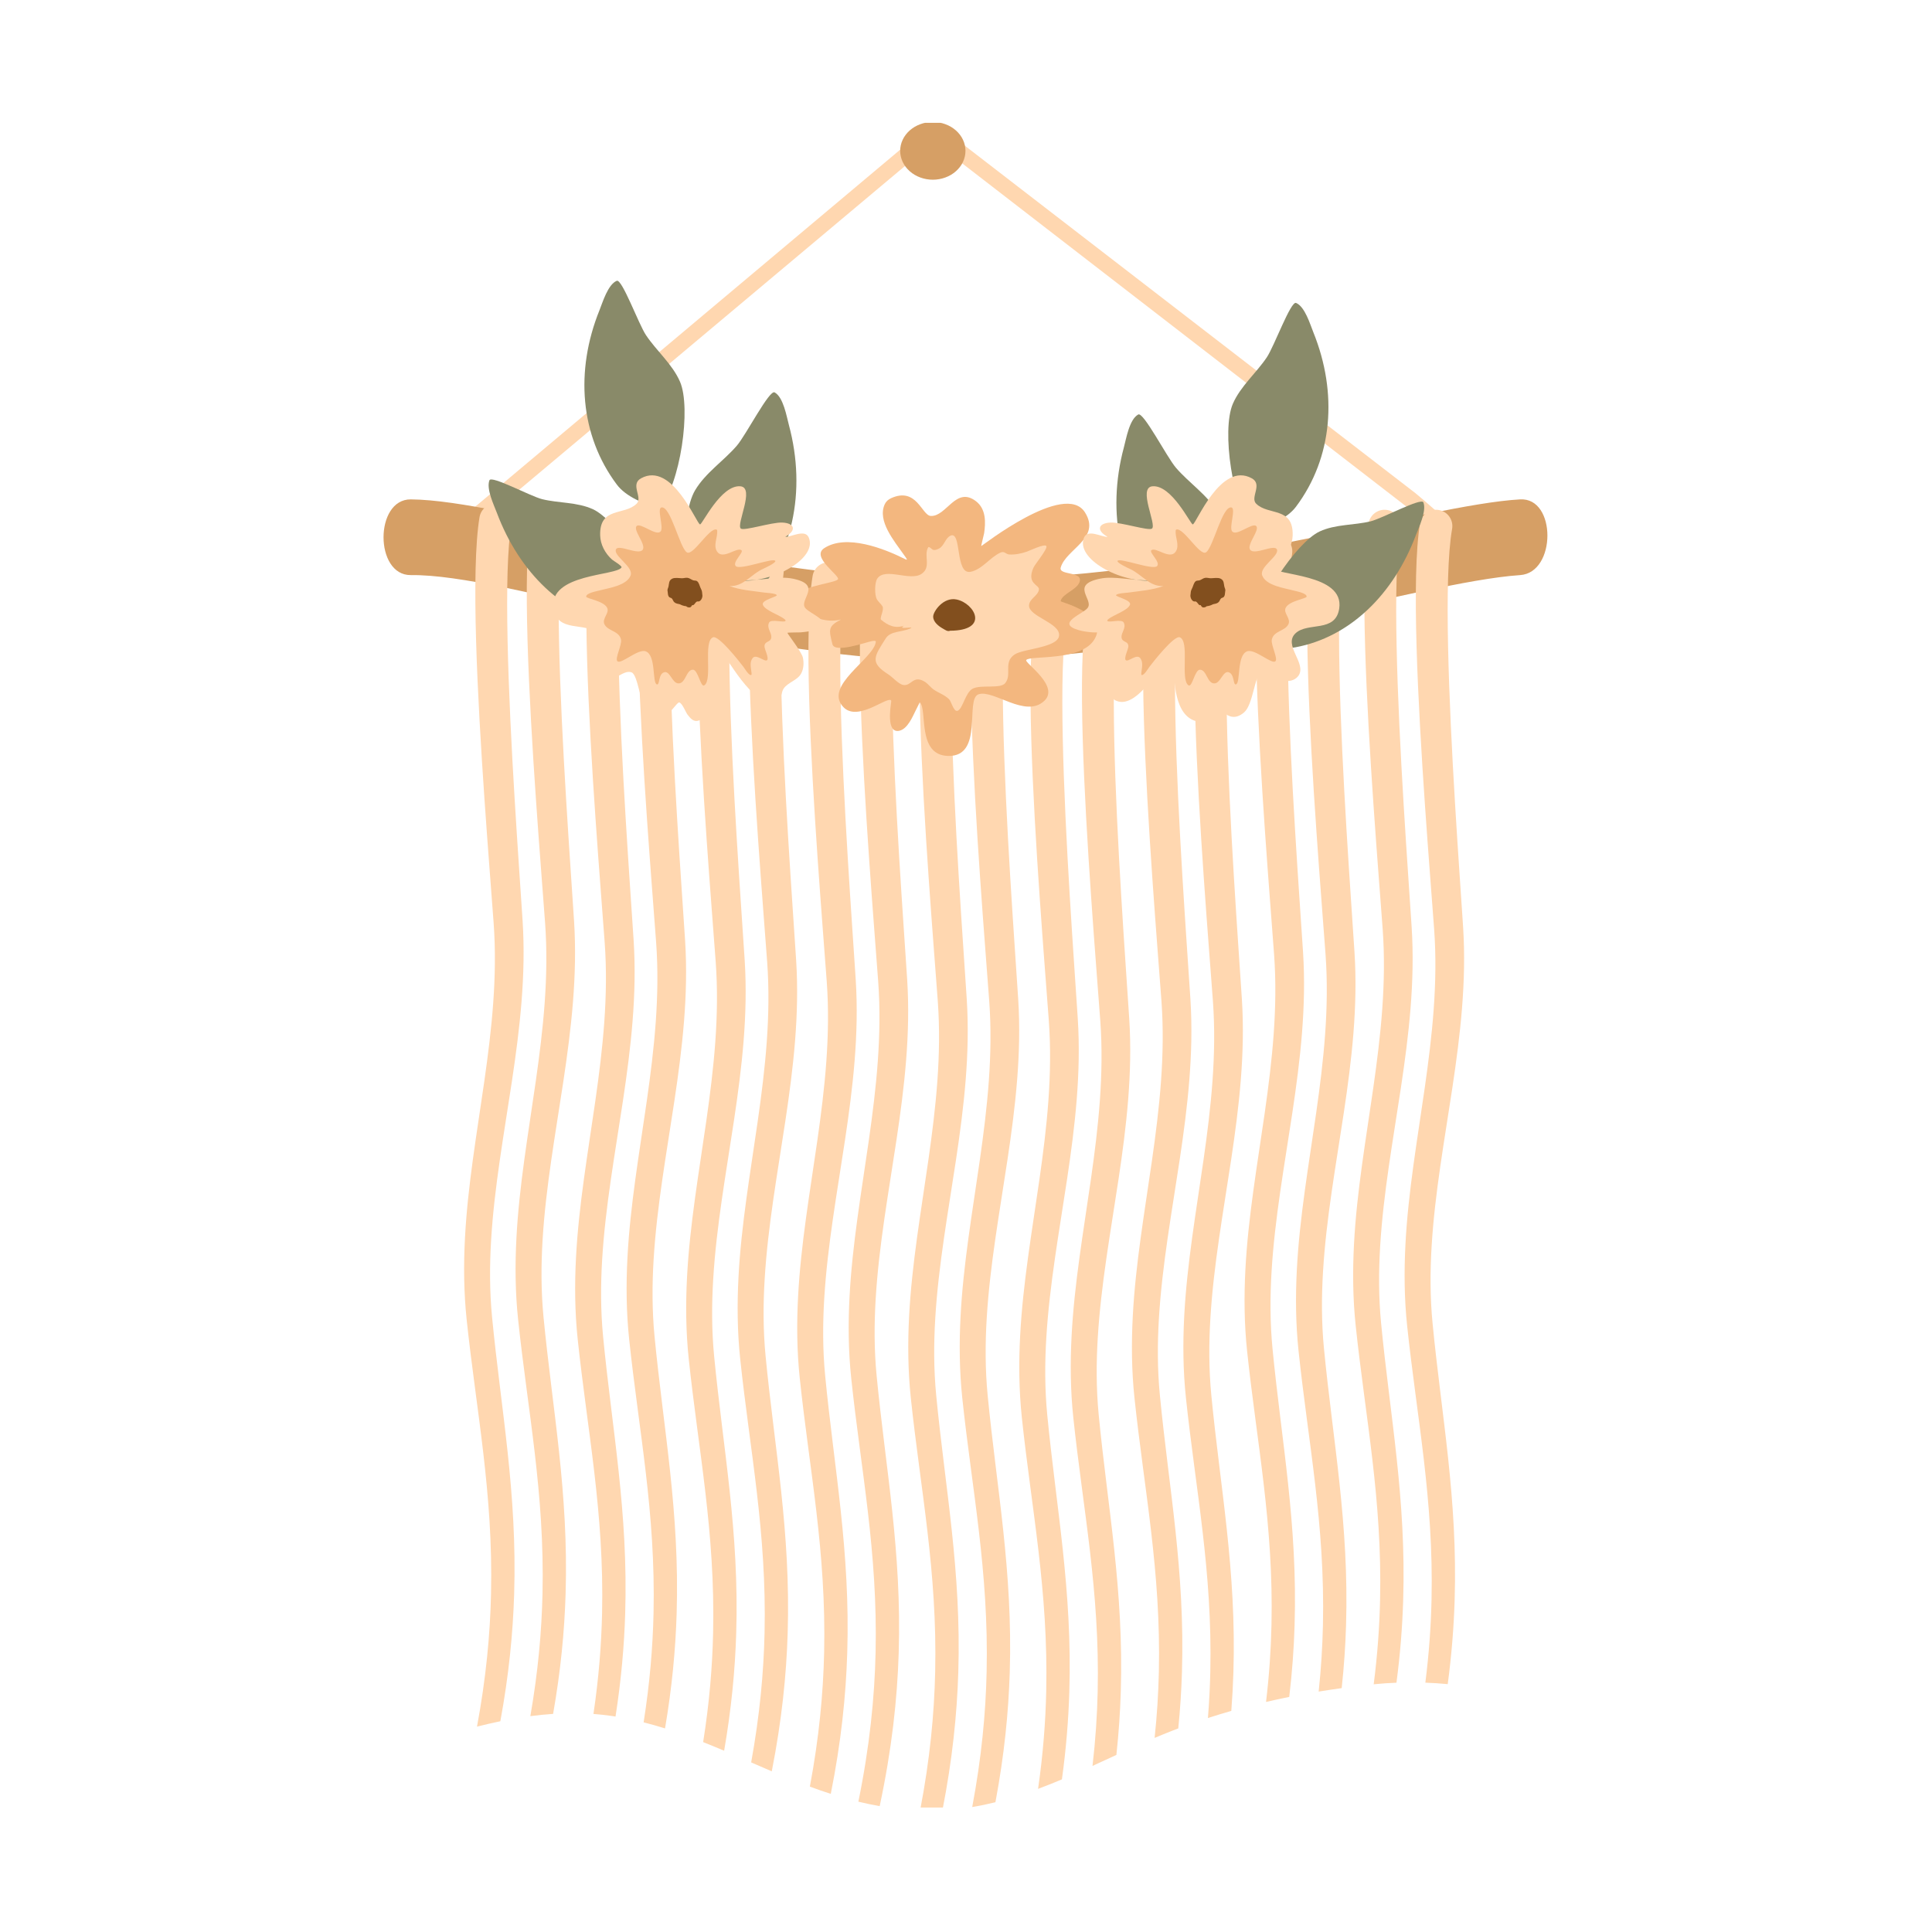 <svg xmlns="http://www.w3.org/2000/svg" xmlns:xlink="http://www.w3.org/1999/xlink" width="500" zoomAndPan="magnify" viewBox="0 0 375 375" height="500" preserveAspectRatio="xMidYMid meet" version="1.2"><defs><clipPath id="2541ce2510"><path d="M 90 97 L 285 97 L 285 350.84 L 90 350.84 Z M 90 97 "/></clipPath><clipPath id="9b7a4b0959"><path d="M 174 23.84 L 188 23.84 L 188 35 L 174 35 Z M 174 23.84 "/></clipPath></defs><g id="60a0fd250b"><path style=" stroke:none;fill-rule:evenodd;fill:#ffd7b0;fill-opacity:1;" d="M 94.293 100.496 C 94.293 100.496 171.914 35.375 181.297 27.488 C 181.297 27.488 277.797 102.051 277.797 102.051 C 278.465 102.566 286.531 105.855 280.844 101 C 280.207 100.453 275.438 96.27 274.773 95.754 L 182.219 24.379 C 181.633 23.93 180.801 23.945 180.234 24.422 L 90.18 100.078 C 89.539 100.617 87.625 102.43 88.188 103.051 C 88.555 103.453 91.539 102.246 94.293 100.496 C 95.754 99.566 94.066 100.688 94.293 100.496 Z M 94.293 100.496 "/><path style=" stroke:none;fill-rule:evenodd;fill:#d69f65;fill-opacity:1;" d="M 295.066 96.93 C 276.805 97.938 230.93 112.766 185.363 112.543 C 141.648 112.328 98.215 97.078 79.738 96.93 C 72.68 96.871 72.68 111.703 79.738 111.625 C 98.594 111.414 142.227 127.773 181.059 128.133 C 230.004 128.59 275.059 112.988 295.066 111.625 C 302.109 111.145 302.117 96.539 295.066 96.93 Z M 295.066 96.93 "/><g clip-rule="nonzero" clip-path="url(#2541ce2510)"><path style=" stroke:none;fill-rule:evenodd;fill:#ffd7b0;fill-opacity:1;" d="M 178.594 351.387 C 180.492 341.523 181.336 332.695 181.516 324.496 C 181.953 305.004 178.656 289.039 176.785 271.32 C 176.227 266.008 176.18 260.734 176.457 255.484 C 177.52 235.152 183.535 215.172 182.027 194.359 C 181.27 183.891 179.195 159.258 178.617 139.598 C 178.316 129.457 178.438 120.609 179.285 115.559 C 179.582 113.836 181.219 112.68 182.938 112.977 C 184.656 113.273 185.812 114.914 185.516 116.637 C 184.668 121.422 184.527 129.816 184.727 139.445 C 185.133 159.016 186.984 183.547 187.648 193.977 C 188.988 215.047 182.797 235.215 181.539 255.773 C 181.234 260.758 181.23 265.77 181.715 270.82 C 183.449 288.75 186.613 304.918 186.004 324.613 C 185.746 332.801 184.848 341.59 182.926 351.359 C 182.539 351.379 182.148 351.395 181.758 351.402 C 180.684 351.426 179.633 351.422 178.594 351.387 Z M 188.707 350.746 C 190.516 341.145 191.328 332.516 191.504 324.496 C 191.941 305.004 188.645 289.039 186.773 271.32 C 186.215 266.008 186.168 260.734 186.445 255.484 C 187.508 235.152 193.523 215.172 192.012 194.359 C 191.254 183.891 189.18 159.258 188.605 139.598 C 188.305 129.457 188.426 120.609 189.273 115.559 C 189.57 113.836 191.207 112.68 192.926 112.977 C 194.645 113.273 195.801 114.914 195.5 116.637 C 194.656 121.422 194.516 129.816 194.715 139.445 C 195.121 159.016 196.973 183.547 197.637 193.977 C 198.977 215.047 192.785 235.215 191.527 255.773 C 191.223 260.758 191.215 265.77 191.703 270.82 C 193.438 288.75 196.602 304.918 195.992 324.613 C 195.75 332.367 194.93 340.66 193.211 349.812 C 191.73 350.18 190.227 350.492 188.707 350.746 Z M 166.609 349.707 C 168.801 338.988 169.758 329.484 169.953 320.699 C 170.387 301.207 167.094 285.246 165.223 267.527 C 164.66 262.211 164.617 256.938 164.895 251.688 C 165.957 231.359 171.969 211.379 170.461 190.562 C 169.703 180.094 167.629 155.461 167.051 135.801 C 166.75 125.66 166.871 116.812 167.723 111.762 C 168.02 110.043 169.652 108.883 171.375 109.184 C 173.09 109.48 174.246 111.117 173.949 112.84 C 173.105 117.625 172.965 126.023 173.164 135.648 C 173.57 155.219 175.422 179.75 176.086 190.18 C 177.426 211.25 171.234 231.418 169.977 251.977 C 169.672 256.965 169.664 261.973 170.152 267.023 C 171.887 284.953 175.051 301.121 174.438 320.82 C 174.16 329.836 173.094 339.586 170.746 350.566 C 169.344 350.324 167.969 350.035 166.609 349.707 Z M 157.195 346.781 C 158.984 337.25 159.789 328.676 159.965 320.699 C 160.398 301.207 157.105 285.246 155.234 267.527 C 154.672 262.211 154.629 256.938 154.906 251.688 C 155.969 231.359 161.984 211.379 160.473 190.562 C 159.715 180.094 157.641 155.461 157.062 135.801 C 156.766 125.66 156.887 116.812 157.734 111.762 C 158.031 110.043 159.664 108.883 161.387 109.184 C 163.102 109.48 164.258 111.117 163.961 112.84 C 163.113 117.625 162.977 126.023 163.176 135.648 C 163.582 155.219 165.434 179.75 166.098 190.18 C 167.438 211.25 161.246 231.418 159.988 251.977 C 159.684 256.965 159.676 261.973 160.164 267.023 C 161.898 284.953 165.062 301.121 164.449 320.82 C 164.191 329.18 163.258 338.168 161.254 348.191 C 159.883 347.75 158.531 347.277 157.195 346.781 Z M 201.488 347.219 C 202.461 340.48 202.938 334.223 203.07 328.293 C 203.504 308.801 200.207 292.836 198.336 275.117 C 197.777 269.805 197.73 264.531 198.008 259.281 C 199.07 238.949 205.086 218.969 203.578 198.156 C 202.82 187.684 200.746 163.051 200.168 143.391 C 199.867 133.254 199.988 124.406 200.836 119.355 C 201.133 117.633 202.77 116.477 204.488 116.773 C 206.207 117.07 207.363 118.711 207.066 120.434 C 206.219 125.219 206.082 133.613 206.281 143.238 C 206.684 162.809 208.535 187.344 209.199 197.773 C 210.539 218.844 204.352 239.012 203.094 259.57 C 202.789 264.555 202.781 269.562 203.27 274.617 C 205.004 292.547 208.168 308.711 207.555 328.41 C 207.387 333.773 206.945 339.395 206.117 345.379 C 204.582 346.023 203.039 346.641 201.488 347.219 Z M 145.801 342.082 C 147.469 332.906 148.23 324.625 148.402 316.902 C 148.836 297.41 145.539 281.449 143.668 263.73 C 143.109 258.414 143.066 253.145 143.34 247.891 C 144.406 227.562 150.418 207.582 148.91 186.766 C 148.152 176.297 146.078 151.664 145.5 132.004 C 145.199 121.863 145.32 113.02 146.168 107.965 C 146.465 106.246 148.102 105.09 149.82 105.387 C 151.539 105.684 152.695 107.32 152.398 109.043 C 151.551 113.828 151.414 122.227 151.613 131.852 C 152.02 151.422 153.871 175.957 154.531 186.383 C 155.875 207.453 149.68 227.621 148.426 248.18 C 148.117 253.168 148.113 258.176 148.602 263.23 C 150.336 281.156 153.496 297.324 152.887 317.023 C 152.633 325.219 151.73 334.023 149.801 343.812 C 148.465 343.242 147.133 342.66 145.801 342.082 Z M 212.055 342.762 C 212.645 337.691 212.957 332.895 213.059 328.293 C 213.492 308.801 210.195 292.836 208.324 275.117 C 207.766 269.805 207.719 264.531 207.996 259.281 C 209.059 238.949 215.074 218.969 213.566 198.156 C 212.809 187.684 210.734 163.051 210.156 143.391 C 209.855 133.254 209.977 124.406 210.824 119.355 C 211.121 117.633 212.758 116.477 214.477 116.773 C 216.195 117.07 217.352 118.711 217.055 120.434 C 216.207 125.219 216.07 133.613 216.27 143.238 C 216.672 162.809 218.523 187.344 219.188 197.773 C 220.531 218.844 214.336 239.012 213.082 259.57 C 212.773 264.555 212.77 269.562 213.258 274.617 C 214.992 292.547 218.152 308.711 217.543 328.41 C 217.422 332.332 217.148 336.395 216.691 340.633 C 215.145 341.344 213.602 342.059 212.055 342.762 Z M 136.48 338.141 C 137.691 330.512 138.27 323.504 138.414 316.902 C 138.848 297.41 135.551 281.449 133.68 263.73 C 133.121 258.414 133.078 253.145 133.352 247.891 C 134.418 227.562 140.43 207.582 138.922 186.766 C 138.164 176.297 136.09 151.664 135.512 132.004 C 135.211 121.863 135.332 113.02 136.184 107.965 C 136.477 106.246 138.113 105.09 139.836 105.387 C 141.551 105.684 142.707 107.32 142.41 109.043 C 141.562 113.828 141.426 122.227 141.625 131.852 C 142.031 151.422 143.883 175.957 144.543 186.383 C 145.887 207.453 139.695 227.621 138.438 248.18 C 138.133 253.168 138.125 258.176 138.613 263.23 C 140.348 281.156 143.508 297.324 142.898 317.023 C 142.68 324.09 141.977 331.605 140.555 339.816 C 139.203 339.242 137.848 338.68 136.48 338.141 Z M 224.109 337.328 C 224.586 332.863 224.84 328.598 224.934 324.496 C 225.367 305.004 222.07 289.039 220.199 271.32 C 219.637 266.008 219.598 260.734 219.871 255.484 C 220.934 235.152 226.945 215.172 225.441 194.359 C 224.68 183.891 222.609 159.258 222.027 139.598 C 221.73 129.457 221.848 120.609 222.695 115.559 C 222.996 113.836 224.633 112.68 226.352 112.977 C 228.07 113.273 229.223 114.914 228.926 116.637 C 228.078 121.422 227.945 129.816 228.145 139.445 C 228.547 159.016 230.398 183.547 231.062 193.977 C 232.402 215.047 226.211 235.215 224.953 255.773 C 224.648 260.758 224.641 265.77 225.133 270.82 C 226.863 288.75 230.027 304.918 229.414 324.613 C 229.309 328.117 229.078 331.73 228.703 335.484 C 228.309 335.633 227.914 335.789 227.516 335.941 C 226.375 336.387 225.242 336.852 224.109 337.328 Z M 124.926 334.305 C 126.129 326.695 126.703 319.699 126.852 313.105 C 127.285 293.613 123.988 277.652 122.117 259.934 C 121.559 254.621 121.512 249.348 121.789 244.098 C 122.852 223.766 128.867 203.785 127.359 182.973 C 126.598 172.5 124.523 147.867 123.949 128.207 C 123.648 118.07 123.77 109.223 124.617 104.172 C 124.914 102.449 126.551 101.293 128.27 101.59 C 129.988 101.887 131.145 103.527 130.844 105.246 C 130 110.035 129.863 118.43 130.062 128.055 C 130.465 147.625 132.316 172.16 132.98 182.586 C 134.32 203.656 128.129 223.824 126.871 244.387 C 126.566 249.371 126.559 254.383 127.051 259.434 C 128.781 277.359 131.945 293.527 131.336 313.227 C 131.121 320.141 130.445 327.484 129.082 335.484 C 127.715 335.055 126.328 334.66 124.926 334.305 Z M 92.586 335.137 C 94.344 325.703 95.137 317.215 95.309 309.309 C 95.746 289.82 92.449 273.855 90.578 256.137 C 90.02 250.824 89.973 245.551 90.25 240.301 C 91.312 219.969 97.328 199.988 95.816 179.176 C 95.059 168.703 92.984 144.07 92.41 124.414 C 92.109 114.273 92.23 105.426 93.078 100.375 C 93.375 98.652 95.012 97.496 96.73 97.797 C 98.449 98.094 99.605 99.73 99.305 101.449 C 98.461 106.238 98.32 114.633 98.52 124.258 C 98.926 143.832 100.777 168.363 101.441 178.793 C 102.781 199.863 96.59 220.027 95.332 240.59 C 95.027 245.574 95.02 250.586 95.508 255.637 C 97.242 273.562 100.406 289.73 99.797 309.43 C 99.559 317.031 98.766 325.152 97.117 334.094 C 95.602 334.406 94.094 334.758 92.586 335.137 Z M 234.457 333.469 C 234.707 330.387 234.855 327.402 234.918 324.496 C 235.355 305.004 232.059 289.039 230.188 271.32 C 229.625 266.008 229.582 260.734 229.855 255.484 C 230.922 235.152 236.934 215.172 235.43 194.359 C 234.672 183.891 232.598 159.258 232.016 139.598 C 231.719 129.457 231.836 120.609 232.684 115.559 C 232.98 113.836 234.621 112.68 236.34 112.977 C 238.059 113.273 239.211 114.914 238.914 116.637 C 238.066 121.422 237.934 129.816 238.133 139.445 C 238.535 159.016 240.387 183.547 241.051 193.977 C 242.391 215.047 236.199 235.215 234.941 255.773 C 234.637 260.758 234.629 265.77 235.117 270.82 C 236.855 288.75 240.016 304.918 239.402 324.613 C 239.328 327.047 239.195 329.535 238.996 332.086 C 237.477 332.52 235.965 332.98 234.457 333.469 Z M 115.188 332.676 C 116.223 325.691 116.727 319.223 116.863 313.105 C 117.297 293.613 114 277.652 112.129 259.934 C 111.57 254.621 111.523 249.348 111.801 244.098 C 112.863 223.766 118.879 203.785 117.371 182.973 C 116.613 172.5 114.539 147.867 113.961 128.207 C 113.66 118.07 113.781 109.223 114.629 104.172 C 114.926 102.449 116.562 101.293 118.281 101.59 C 120 101.887 121.156 103.527 120.859 105.246 C 120.012 110.035 119.875 118.43 120.074 128.055 C 120.477 147.625 122.328 172.16 122.992 182.586 C 124.332 203.656 118.141 223.824 116.883 244.387 C 116.578 249.371 116.574 254.383 117.062 259.434 C 118.793 277.359 121.957 293.527 121.348 313.227 C 121.152 319.469 120.582 326.066 119.473 333.18 C 119.211 333.137 118.953 333.098 118.691 333.059 C 117.523 332.891 116.355 332.762 115.188 332.676 Z M 102.941 333.102 C 104.441 324.48 105.137 316.645 105.301 309.309 C 105.734 289.82 102.438 273.855 100.566 256.137 C 100.004 250.824 99.961 245.551 100.238 240.301 C 101.301 219.969 107.312 199.988 105.805 179.176 C 105.047 168.703 102.973 144.07 102.395 124.414 C 102.098 114.273 102.215 105.426 103.066 100.375 C 103.363 98.652 105 97.496 106.719 97.797 C 108.438 98.094 109.59 99.73 109.293 101.449 C 108.445 106.238 108.312 114.633 108.508 124.258 C 108.914 143.832 110.766 168.363 111.426 178.793 C 112.77 199.863 106.578 220.027 105.32 240.59 C 105.016 245.574 105.008 250.586 105.496 255.637 C 107.23 273.562 110.395 289.73 109.781 309.43 C 109.559 316.621 108.836 324.285 107.359 332.664 C 105.887 332.762 104.414 332.91 102.941 333.102 Z M 245.738 330.348 C 246.359 325.109 246.688 320.156 246.793 315.414 C 247.227 295.922 243.934 279.961 242.062 262.242 C 241.5 256.926 241.457 251.656 241.73 246.402 C 242.797 226.07 248.809 206.09 247.301 185.281 C 246.543 174.809 244.469 150.176 243.891 130.516 C 243.59 120.375 243.711 111.531 244.562 106.477 C 244.855 104.758 246.492 103.602 248.215 103.898 C 249.93 104.195 251.086 105.832 250.789 107.555 C 249.941 112.34 249.805 120.738 250.004 130.363 C 250.41 149.934 252.262 174.469 252.926 184.895 C 254.266 205.965 248.074 226.133 246.816 246.695 C 246.512 251.68 246.504 256.688 246.992 261.742 C 248.727 279.668 251.891 295.836 251.277 315.535 C 251.141 319.949 250.816 324.543 250.242 329.371 C 248.734 329.676 247.234 330 245.738 330.348 Z M 255.953 328.336 C 256.43 323.836 256.688 319.547 256.781 315.414 C 257.215 295.922 253.922 279.961 252.051 262.242 C 251.488 256.926 251.445 251.656 251.719 246.402 C 252.785 226.07 258.797 206.09 257.289 185.281 C 256.531 174.809 254.457 150.176 253.879 130.516 C 253.578 120.375 253.699 111.531 254.547 106.477 C 254.844 104.758 256.48 103.602 258.199 103.898 C 259.918 104.195 261.074 105.832 260.777 107.555 C 259.93 112.34 259.793 120.738 259.992 130.363 C 260.398 149.934 262.25 174.469 262.91 184.895 C 264.254 205.965 258.059 226.133 256.805 246.695 C 256.496 251.68 256.492 256.688 256.98 261.742 C 258.715 279.668 261.875 295.836 261.266 315.535 C 261.145 319.43 260.879 323.457 260.422 327.664 C 258.93 327.871 257.438 328.094 255.953 328.336 Z M 266.633 326.926 C 267.375 321.133 267.758 315.695 267.871 310.508 C 268.305 291.016 265.012 275.055 263.141 257.336 C 262.578 252.02 262.535 246.746 262.809 241.496 C 263.875 221.164 269.887 201.184 268.379 180.371 C 267.621 169.898 265.547 145.27 264.969 125.609 C 264.672 115.469 264.789 106.621 265.637 101.57 C 265.934 99.852 267.57 98.695 269.289 98.992 C 271.012 99.289 272.164 100.926 271.867 102.648 C 271.02 107.434 270.883 115.832 271.082 125.453 C 271.488 145.027 273.34 169.559 274.004 179.988 C 275.344 201.059 269.152 221.227 267.895 241.785 C 267.59 246.773 267.582 251.781 268.07 256.836 C 269.805 274.762 272.969 290.93 272.355 310.629 C 272.199 315.695 271.793 320.992 271.051 326.613 C 269.57 326.668 268.16 326.77 266.84 326.902 Z M 276.66 326.605 C 277.379 320.934 277.746 315.598 277.859 310.508 C 278.293 291.016 274.996 275.055 273.125 257.336 C 272.566 252.02 272.523 246.746 272.797 241.496 C 273.863 221.164 279.875 201.184 278.367 180.371 C 277.609 169.898 275.535 145.27 274.957 125.609 C 274.66 115.469 274.777 106.621 275.625 101.57 C 275.922 99.852 277.559 98.695 279.277 98.992 C 280.996 99.289 282.152 100.926 281.855 102.648 C 281.008 107.434 280.871 115.832 281.07 125.453 C 281.477 145.027 283.324 169.559 283.992 179.988 C 285.332 201.059 279.141 221.227 277.883 241.785 C 277.578 246.773 277.57 251.781 278.059 256.836 C 279.793 274.762 282.957 290.93 282.344 310.629 C 282.184 315.777 281.766 321.168 281.004 326.891 C 279.539 326.75 278.082 326.656 276.66 326.605 Z M 276.66 326.605 "/></g><g clip-rule="nonzero" clip-path="url(#9b7a4b0959)"><path style=" stroke:none;fill-rule:nonzero;fill:#d69f65;fill-opacity:1;" d="M 187.398 29.277 C 187.398 29.645 187.355 30.008 187.277 30.371 C 187.195 30.73 187.074 31.082 186.914 31.422 C 186.758 31.762 186.562 32.086 186.328 32.391 C 186.098 32.695 185.836 32.98 185.543 33.238 C 185.246 33.5 184.926 33.73 184.582 33.938 C 184.234 34.141 183.871 34.312 183.484 34.453 C 183.102 34.594 182.703 34.703 182.297 34.773 C 181.891 34.844 181.477 34.883 181.059 34.883 C 180.645 34.883 180.23 34.844 179.824 34.773 C 179.414 34.703 179.02 34.594 178.637 34.453 C 178.25 34.312 177.887 34.141 177.539 33.938 C 177.195 33.73 176.875 33.5 176.578 33.238 C 176.285 32.98 176.023 32.695 175.793 32.391 C 175.559 32.086 175.363 31.762 175.207 31.422 C 175.047 31.082 174.926 30.73 174.844 30.371 C 174.766 30.008 174.723 29.645 174.723 29.277 C 174.723 28.91 174.766 28.547 174.844 28.184 C 174.926 27.824 175.047 27.473 175.207 27.133 C 175.363 26.793 175.559 26.469 175.793 26.164 C 176.023 25.859 176.285 25.574 176.578 25.316 C 176.875 25.055 177.195 24.824 177.539 24.617 C 177.887 24.414 178.25 24.242 178.637 24.102 C 179.02 23.961 179.414 23.852 179.824 23.781 C 180.23 23.711 180.645 23.672 181.059 23.672 C 181.477 23.672 181.891 23.711 182.297 23.781 C 182.703 23.852 183.102 23.961 183.484 24.102 C 183.871 24.242 184.234 24.414 184.582 24.617 C 184.926 24.824 185.246 25.055 185.543 25.316 C 185.836 25.574 186.098 25.859 186.328 26.164 C 186.562 26.469 186.758 26.793 186.914 27.133 C 187.074 27.473 187.195 27.824 187.277 28.184 C 187.355 28.547 187.398 28.91 187.398 29.277 Z M 187.398 29.277 "/></g><path style=" stroke:none;fill-rule:evenodd;fill:#898a69;fill-opacity:1;" d="M 243.227 123.406 C 243.582 117.289 251.551 105.273 256.168 103.145 C 259.262 101.719 262.848 101.977 266.059 101.18 C 268.324 100.617 275.891 96.52 276.281 97.516 C 276.934 99.18 275.398 102.348 274.84 103.828 C 270.473 115.438 261.965 123.695 251.422 125.645 C 248.801 126.129 245.645 124.695 243.227 123.406 Z M 243.227 123.406 "/><path style=" stroke:none;fill-rule:evenodd;fill:#898a69;fill-opacity:1;" d="M 243.301 103.047 C 239.215 98.332 237.078 83.473 239.297 78.371 C 240.781 74.953 243.871 72.383 245.902 69.332 C 247.34 67.176 250.539 58.375 251.566 58.801 C 253.285 59.508 254.309 62.988 254.918 64.492 C 259.684 76.285 258.695 88.832 251.547 98.359 C 249.77 100.73 246.188 102.121 243.301 103.047 Z M 243.301 103.047 "/><path style=" stroke:none;fill-rule:evenodd;fill:#898a69;fill-opacity:1;" d="M 235.391 125.66 C 239.062 120.27 239.359 104.527 236.367 99.461 C 234.359 96.066 230.781 93.738 228.25 90.789 C 226.461 88.703 221.953 79.891 220.93 80.453 C 219.215 81.387 218.598 85.137 218.16 86.773 C 214.699 99.625 217.379 112.598 226.125 121.719 C 228.301 123.988 232.242 125.023 235.391 125.66 Z M 235.391 125.66 "/><path style=" stroke:none;fill-rule:evenodd;fill:#898a69;fill-opacity:1;" d="M 128.055 119.109 C 127.699 112.996 119.727 100.98 115.109 98.852 C 112.016 97.426 108.434 97.684 105.223 96.887 C 102.953 96.32 95.391 92.223 95 93.219 C 94.348 94.887 95.883 98.055 96.438 99.531 C 100.809 111.145 109.316 119.402 119.855 121.348 C 122.48 121.836 125.633 120.402 128.055 119.109 Z M 128.055 119.109 "/><path style=" stroke:none;fill-rule:evenodd;fill:#898a69;fill-opacity:1;" d="M 127.98 98.75 C 132.066 94.035 134.203 79.176 131.984 74.078 C 130.496 70.66 127.406 68.086 125.375 65.035 C 123.941 62.883 120.742 54.082 119.711 54.504 C 117.992 55.215 116.969 58.695 116.363 60.199 C 111.598 71.992 112.586 84.539 119.734 94.066 C 121.512 96.438 125.094 97.824 127.98 98.75 Z M 127.98 98.75 "/><path style=" stroke:none;fill-rule:evenodd;fill:#898a69;fill-opacity:1;" d="M 135.887 121.363 C 132.219 115.977 131.918 100.23 134.914 95.168 C 136.922 91.773 140.5 89.445 143.031 86.492 C 144.816 84.41 149.328 75.598 150.352 76.16 C 152.062 77.094 152.68 80.844 153.121 82.48 C 156.578 95.328 153.902 108.305 145.152 117.422 C 142.977 119.691 139.039 120.73 135.887 121.363 Z M 135.887 121.363 "/><path style=" stroke:none;fill-rule:evenodd;fill:#f3b77f;fill-opacity:1;" d="M 163.254 120.234 C 160.121 121.094 156.004 119.5 154.707 116.633 C 153.469 113.895 161.664 113.34 162.605 112.488 C 163.312 111.848 157.301 108.164 159.969 106.406 C 164.254 103.582 171.652 106.492 175.664 108.516 C 175.715 108.539 175.938 108.66 176.02 108.617 C 176.109 108.574 175.449 107.695 175.414 107.641 C 173.543 104.98 170.266 101.117 171.715 97.902 C 171.957 97.363 172.371 96.965 172.965 96.695 C 177.93 94.445 178.922 100.062 180.664 100.145 C 183.73 100.293 185.535 94.277 189.453 97.301 C 191.438 98.836 191.316 101.48 191.016 103.516 C 190.992 103.676 190.41 105.965 190.469 105.988 C 190.551 106.023 206.699 93.305 210.586 99.445 C 213.781 104.492 206.91 106.562 205.887 110.152 C 205.43 111.754 210.359 110.809 209.527 113.004 C 208.949 114.52 206.301 115.195 205.883 116.598 C 205.84 116.75 206.129 116.816 206.234 116.852 C 209.664 117.988 214.609 120.207 212.48 124.008 C 209.973 128.48 199.809 127.141 199.191 128.121 C 198.84 128.68 205.781 133.172 202.676 136.059 C 199.02 139.453 192.906 133.809 189.945 134.758 C 187.227 135.633 191.035 146.887 184.035 146.727 C 177.891 146.586 180.078 137.676 178.523 136.324 C 178.52 136.324 177.77 137.828 177.711 137.945 C 177.152 139.07 176.168 141.488 174.562 141.84 C 171.969 142.41 172.879 137.137 172.961 136.367 C 172.973 136.27 173.043 135.977 172.914 135.898 C 171.969 135.305 166.434 140.105 163.707 137.254 C 159.746 133.117 169.637 127.879 169.996 124.566 C 170.031 124.273 169.344 124.418 169.199 124.445 C 168.012 124.68 162.016 126.844 161.574 125.043 C 160.863 122.168 160.672 121.59 163.254 120.234 Z M 163.254 120.234 "/><path style=" stroke:none;fill-rule:evenodd;fill:#ffd7b0;fill-opacity:1;" d="M 175.477 121.445 C 173.695 122.055 172.328 121.379 171.016 120.285 C 170.684 120.008 171.652 118.367 171.297 117.707 C 171.016 117.199 170.504 116.855 170.215 116.348 C 169.73 115.504 169.75 113.082 170.281 112.305 C 171.812 110.055 176.59 112.879 178.848 111.402 C 180.824 110.105 179.242 107.879 180.145 106.258 C 180.309 105.961 180.902 106.641 181.066 106.703 C 181.461 106.859 181.938 106.645 182.285 106.457 C 183.301 105.914 183.488 104.406 184.512 103.965 C 186.703 103.016 185.344 111.57 188.371 110.988 C 190.656 110.547 192.172 108.133 194.242 107.238 C 194.957 106.926 195.234 107.574 195.902 107.625 C 196.977 107.699 198.316 107.43 199.32 107.07 C 199.812 106.898 202.836 105.445 203.105 106 C 203.371 106.543 200.93 109.453 200.609 110.156 C 199.148 113.387 201.82 113.48 201.656 114.461 C 201.445 115.695 199.777 116.211 199.734 117.527 C 199.668 119.668 205.801 120.902 205.57 123.367 C 205.352 125.738 198.613 125.887 196.918 127.047 C 194.688 128.574 196.48 130.902 195.113 132.594 C 194.164 133.77 190.41 132.82 188.781 133.68 C 187.344 134.438 186.852 137.727 185.82 137.977 C 185.086 138.152 184.645 136.129 184.211 135.715 C 183.316 134.855 182.293 134.555 181.289 133.887 C 180.602 133.426 180.145 132.703 179.418 132.277 C 177.199 130.98 176.902 133.238 175.301 132.949 C 174.41 132.789 173.246 131.426 172.457 130.922 C 168.797 128.594 169.621 127.516 171.949 123.871 C 172.816 122.508 174.988 122.676 176.484 122.07 C 178.242 121.363 173.871 122.387 175.477 121.445 Z M 175.477 121.445 "/><path style=" stroke:none;fill-rule:evenodd;fill:#824f1e;fill-opacity:1;" d="M 184.402 122.426 C 183.934 122.641 183.434 122.246 183.043 122.027 C 182.211 121.566 181.109 120.73 181.129 119.656 C 181.145 118.691 183.105 115.809 185.703 116.367 C 189.168 117.113 192.152 122.375 184.402 122.426 Z M 184.402 122.426 "/><path style=" stroke:none;fill-rule:evenodd;fill:#ffd7b0;fill-opacity:1;" d="M 143.117 112.695 C 150.086 113.289 158.719 108.387 156.977 104.328 C 156.262 102.656 153.676 104.211 152.43 104.211 C 152.426 104.211 152.609 104.082 152.625 104.07 C 154.625 102.883 154.195 101.527 151.836 101.43 C 149.789 101.34 144.418 103.102 143.793 102.594 C 142.844 101.824 146.586 94.652 143.723 94.391 C 139.953 94.043 136.32 101.797 135.883 101.785 C 135.227 101.766 130.492 89.48 124.418 92.844 C 122.258 94.039 124.805 96.555 123.574 97.766 C 121.188 100.121 116.332 98.297 116.492 103.938 C 116.543 105.711 117.457 107.418 118.805 108.621 C 119.016 108.812 120.773 109.848 120.637 110.121 C 119.793 111.797 106.398 111.277 107.461 118.133 C 108.191 122.871 113.555 120.676 115.938 122.922 C 118.387 125.23 113.75 128.719 115.34 131.121 C 115.582 131.488 115.969 131.781 116.375 131.961 C 118.727 132.996 120.883 129.832 122.59 130.508 C 123.895 131.02 124.137 136.723 125.906 138.262 C 129.203 141.125 131.211 136.113 131.875 136.352 C 132.477 136.574 133.082 138.238 133.469 138.734 C 134.031 139.457 134.66 140.242 135.703 139.824 C 139.789 138.195 139.547 130.836 139.574 127.434 C 139.574 127.25 139.488 126.598 139.77 126.52 C 140.656 126.266 146.156 138.082 150.777 136 C 150.848 135.969 150.922 135.938 150.984 135.895 C 151.84 135.367 151.609 134.359 152.113 133.641 C 152.977 132.402 154.766 132.074 155.5 130.734 C 156 129.816 156.051 128.688 155.852 127.684 C 155.621 126.531 152.82 123.004 152.84 122.832 C 152.848 122.75 155.18 122.758 155.363 122.742 C 156.266 122.664 157.18 122.555 158.047 122.301 C 162.66 120.961 156.969 119.117 156.23 117.918 C 155.195 116.25 159.668 113.508 153.891 112.32 C 151.035 111.734 147.992 112.73 143.117 112.695 Z M 143.117 112.695 "/><path style=" stroke:none;fill-rule:evenodd;fill:#f3b77f;fill-opacity:1;" d="M 141.586 113.75 C 144.355 113.895 145.711 111.473 148.184 110.379 C 148.461 110.254 150.668 109.234 150.484 108.871 C 150.129 108.172 143.633 110.734 142.812 109.879 C 142.082 109.117 144.434 107.199 143.914 106.797 C 143.043 106.113 140.336 108.715 139.211 107.094 C 138.371 105.883 139.316 104.324 139.207 103.023 C 139.199 102.922 139.168 102.805 139.055 102.777 C 137.605 102.438 134.516 107.996 133.312 107.207 C 131.914 106.289 130.188 98.207 128.398 98.492 C 127.461 98.645 128.832 102.273 128.27 103.094 C 127.488 104.242 124.41 101.426 123.602 102.082 C 122.738 102.785 125.461 105.676 124.754 106.695 C 123.945 107.855 120.055 105.555 119.559 106.633 C 118.988 107.867 123 110.012 122.41 111.668 C 121.691 113.699 117.984 114.156 116.254 114.637 C 115.836 114.754 113.742 115.109 113.781 115.809 C 113.805 116.199 117.137 116.609 117.836 117.953 C 118.379 118.992 116.777 120.055 117.32 121.164 C 117.992 122.543 120.215 122.426 120.543 124.176 C 120.727 125.168 119.348 127.766 119.816 128.32 C 120.465 129.09 123.809 125.871 125.324 126.418 C 127.383 127.164 126.562 132.512 127.488 132.836 C 128.098 133.051 127.734 130.793 128.949 130.473 C 130.027 130.191 130.473 132.586 131.656 132.645 C 133.105 132.719 133.152 130.008 134.477 129.988 C 135.516 129.973 135.977 133.539 136.727 133.012 C 138.344 131.879 136.441 124.547 138.379 123.703 C 139.484 123.223 143.645 128.578 144.324 129.469 C 144.535 129.75 145.316 131.098 145.781 131.02 C 145.922 130.996 145.879 130.695 145.871 130.617 C 145.785 129.676 145.438 128.605 146.066 127.758 C 146.773 126.801 148.453 128.602 148.898 128.125 C 149.277 127.723 148.426 126.062 148.391 125.543 C 148.309 124.348 149.613 124.758 149.707 123.727 C 149.793 122.742 148.77 121.934 149.266 120.863 C 149.641 120.047 152.254 120.953 152.465 120.504 C 152.531 120.359 152.305 120.199 152.223 120.133 C 151.273 119.367 148.398 118.449 148.059 117.348 C 147.793 116.477 150.836 115.824 150.773 115.535 C 150.695 115.152 148.676 115.066 148.398 115.023 C 146.125 114.691 143.754 114.555 141.586 113.75 Z M 141.586 113.75 "/><path style=" stroke:none;fill-rule:evenodd;fill:#824f1e;fill-opacity:1;" d="M 134.367 117.43 C 134.746 117.672 134.988 116.672 135.434 116.742 C 135.793 116.801 136.098 116.5 136.25 116.102 C 136.441 115.609 136.281 115.398 136.281 115.023 C 136.281 114.68 136.066 114.316 135.93 114.008 C 135.762 113.617 135.676 113.148 135.352 112.848 C 135.109 112.625 134.828 112.73 134.547 112.637 C 134.156 112.504 133.863 112.207 133.438 112.152 C 133.082 112.105 132.719 112.246 132.359 112.238 C 131.82 112.223 130.98 112.07 130.484 112.316 C 129.789 112.664 129.891 113.223 129.754 113.852 C 129.68 114.188 129.484 114.391 129.586 114.766 C 129.641 114.957 129.547 115.895 130.137 116.023 C 130.574 116.113 130.566 116.59 130.867 116.871 C 131.281 117.262 131.801 117.188 132.008 117.309 C 132.375 117.523 132.793 117.625 133.215 117.676 C 133.336 117.883 133.828 117.973 134.039 117.844 C 134.16 117.766 134.297 117.555 134.367 117.43 Z M 134.367 117.43 "/><path style=" stroke:none;fill-rule:evenodd;fill:#ffd7b0;fill-opacity:1;" d="M 224.281 112.695 C 217.312 113.289 208.68 108.387 210.418 104.328 C 211.137 102.656 213.723 104.211 214.969 104.211 C 214.973 104.211 214.789 104.082 214.77 104.07 C 212.773 102.883 213.203 101.527 215.559 101.43 C 217.609 101.34 222.98 103.102 223.602 102.594 C 224.555 101.824 220.812 94.652 223.676 94.391 C 227.445 94.043 231.078 101.797 231.516 101.785 C 232.172 101.766 236.906 89.48 242.98 92.844 C 245.141 94.039 242.594 96.555 243.82 97.766 C 246.211 100.121 251.066 98.297 250.906 103.938 C 250.855 105.711 249.941 107.418 248.594 108.621 C 248.379 108.812 246.625 109.848 246.762 110.121 C 247.605 111.797 261 111.277 259.938 118.133 C 259.207 122.871 253.844 120.676 251.461 122.922 C 249.008 125.23 253.648 128.719 252.059 131.121 C 251.816 131.488 251.43 131.781 251.023 131.961 C 248.672 132.996 246.516 129.832 244.809 130.508 C 243.504 131.02 243.262 136.723 241.492 138.262 C 238.195 141.125 236.188 136.113 235.523 136.352 C 234.922 136.574 234.316 138.238 233.93 138.734 C 233.367 139.457 232.738 140.242 231.691 139.824 C 227.609 138.195 227.852 130.836 227.824 127.434 C 227.824 127.25 227.91 126.598 227.629 126.52 C 226.742 126.266 221.242 138.082 216.621 136 C 216.551 135.969 216.477 135.938 216.41 135.895 C 215.559 135.367 215.789 134.359 215.285 133.641 C 214.422 132.402 212.633 132.074 211.898 130.734 C 211.398 129.816 211.348 128.688 211.547 127.684 C 211.777 126.531 214.578 123.004 214.559 122.832 C 214.551 122.75 212.219 122.758 212.035 122.742 C 211.133 122.664 210.219 122.555 209.352 122.301 C 204.738 120.961 210.43 119.117 211.168 117.918 C 212.199 116.25 207.73 113.508 213.508 112.32 C 216.363 111.734 219.406 112.73 224.281 112.695 Z M 224.281 112.695 "/><path style=" stroke:none;fill-rule:evenodd;fill:#f3b77f;fill-opacity:1;" d="M 225.812 113.75 C 223.039 113.895 221.688 111.473 219.215 110.379 C 218.938 110.254 216.727 109.234 216.914 108.871 C 217.27 108.172 223.766 110.734 224.586 109.879 C 225.316 109.117 222.965 107.199 223.48 106.797 C 224.355 106.113 227.062 108.715 228.188 107.094 C 229.027 105.883 228.082 104.324 228.191 103.023 C 228.199 102.922 228.23 102.805 228.344 102.777 C 229.793 102.438 232.883 107.996 234.086 107.207 C 235.484 106.289 237.211 98.207 239 98.492 C 239.938 98.645 238.566 102.273 239.125 103.094 C 239.91 104.242 242.988 101.426 243.797 102.082 C 244.66 102.785 241.938 105.676 242.645 106.695 C 243.453 107.855 247.344 105.555 247.84 106.633 C 248.406 107.867 244.398 110.012 244.984 111.668 C 245.707 113.699 249.414 114.156 251.145 114.637 C 251.559 114.754 253.656 115.109 253.617 115.809 C 253.594 116.199 250.262 116.609 249.562 117.953 C 249.02 118.992 250.621 120.055 250.078 121.164 C 249.406 122.543 247.184 122.426 246.855 124.176 C 246.672 125.168 248.051 127.766 247.582 128.32 C 246.934 129.09 243.59 125.871 242.074 126.418 C 240.016 127.164 240.832 132.512 239.91 132.836 C 239.301 133.051 239.664 130.793 238.445 130.473 C 237.371 130.191 236.922 132.586 235.742 132.645 C 234.293 132.719 234.246 130.008 232.918 129.988 C 231.883 129.973 231.422 133.539 230.668 133.012 C 229.055 131.879 230.957 124.547 229.02 123.703 C 227.914 123.223 223.754 128.578 223.074 129.469 C 222.863 129.75 222.082 131.098 221.617 131.02 C 221.477 130.996 221.52 130.695 221.527 130.617 C 221.613 129.676 221.961 128.605 221.332 127.758 C 220.625 126.801 218.945 128.602 218.5 128.125 C 218.121 127.723 218.973 126.062 219.008 125.543 C 219.09 124.348 217.785 124.758 217.691 123.727 C 217.602 122.742 218.629 121.934 218.133 120.863 C 217.758 120.047 215.145 120.953 214.934 120.504 C 214.867 120.359 215.094 120.199 215.176 120.133 C 216.125 119.367 219 118.449 219.34 117.348 C 219.605 116.477 216.562 115.824 216.621 115.535 C 216.703 115.152 218.723 115.066 219 115.023 C 221.273 114.691 223.645 114.555 225.812 113.75 Z M 225.812 113.75 "/><path style=" stroke:none;fill-rule:evenodd;fill:#824f1e;fill-opacity:1;" d="M 233.031 117.43 C 232.652 117.672 232.41 116.672 231.965 116.742 C 231.605 116.801 231.301 116.5 231.148 116.102 C 230.957 115.609 231.117 115.398 231.117 115.023 C 231.117 114.68 231.332 114.316 231.469 114.008 C 231.637 113.617 231.723 113.148 232.047 112.848 C 232.289 112.625 232.566 112.73 232.852 112.637 C 233.242 112.504 233.531 112.207 233.961 112.152 C 234.316 112.105 234.68 112.246 235.039 112.238 C 235.578 112.223 236.418 112.07 236.914 112.316 C 237.609 112.664 237.504 113.223 237.645 113.852 C 237.715 114.188 237.914 114.391 237.812 114.766 C 237.758 114.957 237.852 115.895 237.262 116.023 C 236.824 116.113 236.832 116.59 236.531 116.871 C 236.117 117.262 235.598 117.188 235.391 117.309 C 235.02 117.523 234.605 117.625 234.184 117.676 C 234.062 117.883 233.57 117.973 233.359 117.844 C 233.238 117.766 233.102 117.555 233.031 117.43 Z M 233.031 117.43 "/></g></svg>